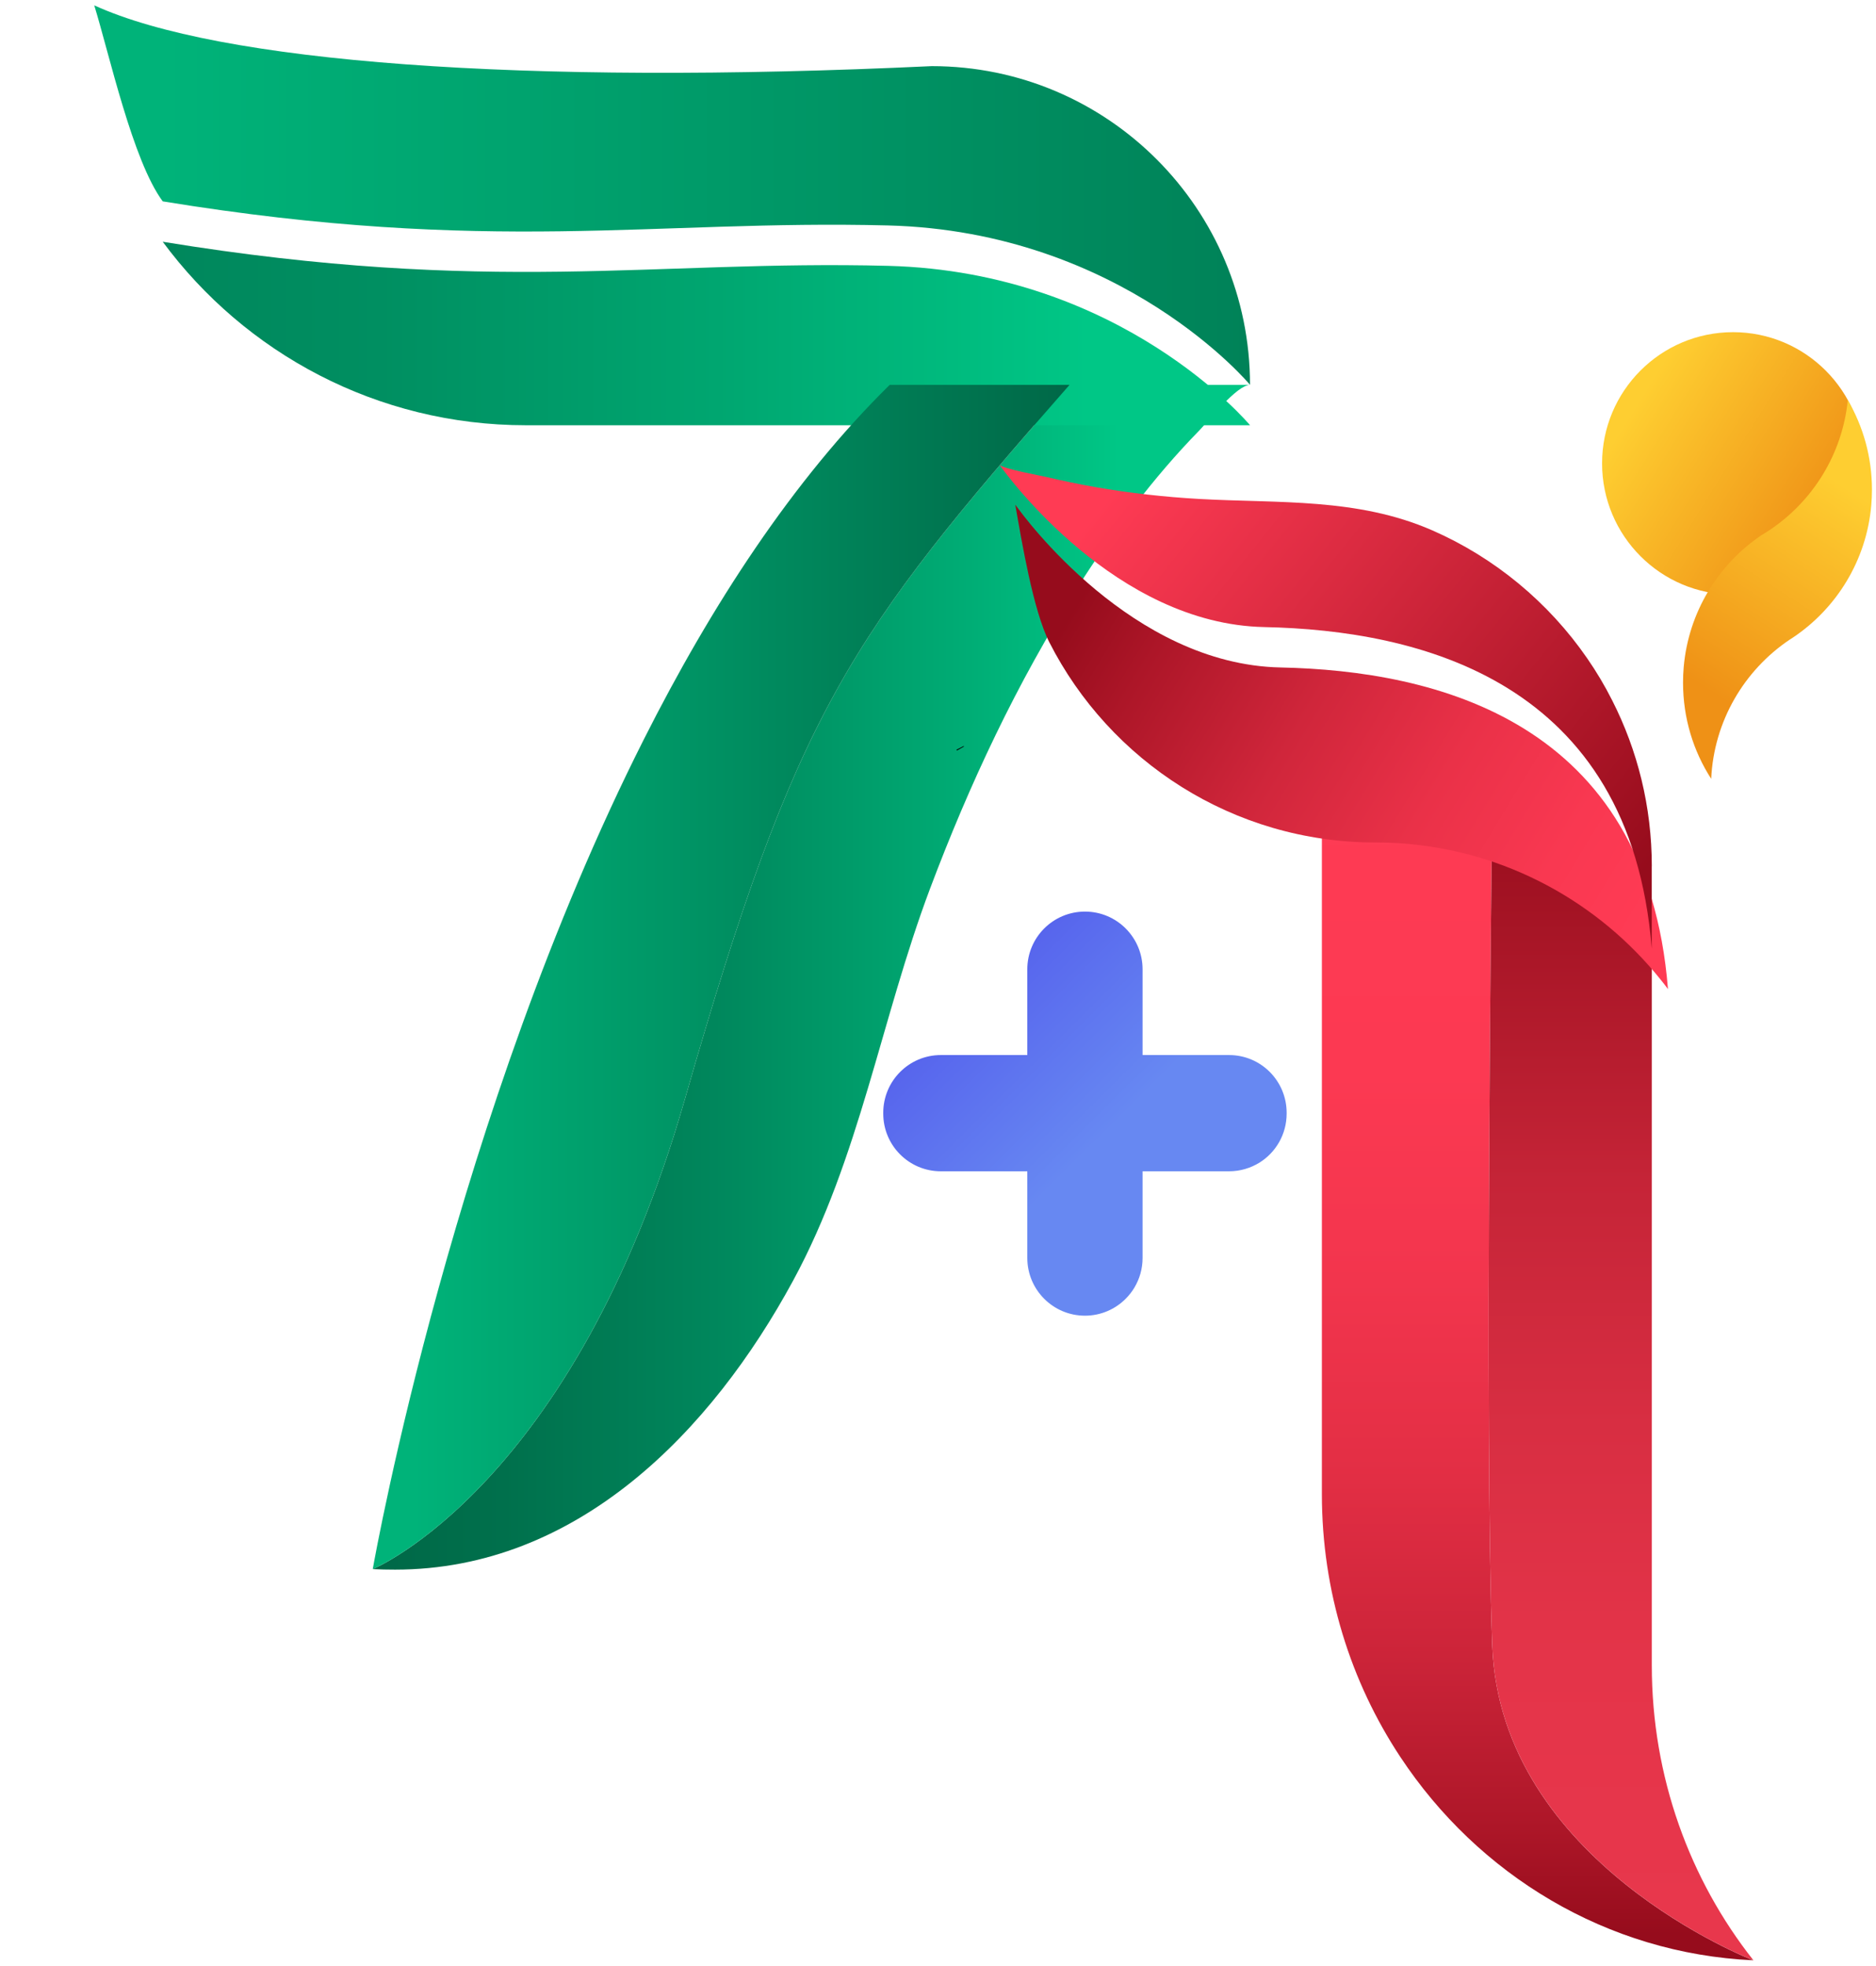 <svg width="209" height="219" viewBox="0 0 209 219" fill="none" xmlns="http://www.w3.org/2000/svg">
<path d="M195.338 218.397C178.992 217.652 164.666 208.852 156.007 195.741C150.489 187.399 147.267 177.321 147.267 166.462V85.645C154.049 86.127 160.465 88.007 166.246 90.988C166.2 93.797 165.376 159.635 166.246 183.312C167.133 207.573 195.338 218.403 195.338 218.403V218.397Z" fill="url(#paint0_linear_332_9331)"/>
<path d="M195.338 218.397C195.338 218.397 167.133 207.568 166.246 183.306C165.376 159.629 166.2 93.792 166.246 90.983C172.776 94.354 178.488 99.152 183.016 104.977C183.365 105.418 183.702 105.865 184.023 106.313V185.542C184.023 198.005 188.27 209.437 195.344 218.397H195.338Z" fill="url(#paint1_linear_332_9331)"/>
<path d="M139.266 42.877C137.789 42.877 134.527 47.023 133.634 47.934C128.437 53.243 123.973 59.274 119.989 65.534C113.298 76.048 107.976 87.405 103.592 99.06C98.171 113.49 95.756 129.032 88.367 142.659C79.273 159.445 64.346 174.873 44.011 174.873C43.175 174.873 42.345 174.855 41.527 174.815C41.527 174.815 63.928 165.608 76.319 122.399C88.711 79.196 94.651 70.78 119.154 42.877H139.26H139.266Z" fill="url(#paint2_linear_332_9331)"/>
<path d="M139.266 42.877C139.266 42.877 125.066 25.793 98.921 25.117C72.771 24.452 54.782 28.413 18.129 22.434C14.787 17.928 12.188 6.072 10.5 0.597C24.402 6.944 58.016 9.518 103.809 7.368C123.389 7.368 139.26 23.265 139.26 42.877H139.266Z" fill="url(#paint3_linear_332_9331)"/>
<g filter="url(#filter0_d_332_9331)">
<path d="M139.266 42.878H58.6C42.008 42.878 27.298 34.84 18.129 22.434C54.782 28.413 72.771 24.452 98.921 25.117C125.06 25.788 139.266 42.878 139.266 42.878Z" fill="url(#paint4_linear_332_9331)"/>
</g>
<path d="M119.154 42.877C94.651 70.78 88.711 79.201 76.319 122.399C63.928 165.608 41.527 174.815 41.527 174.815C41.859 172.923 50.684 124.073 71.729 82.372C79.244 67.472 88.316 53.489 99.121 42.877H119.154Z" fill="url(#paint5_linear_332_9331)"/>
<path d="M107.003 83.393C106.98 83.352 106.957 83.335 106.951 83.323" stroke="black" stroke-width="0.9" stroke-miterlimit="10"/>
<g filter="url(#filter1_d_332_9331)">
<path d="M184.017 105.688C183.76 105.338 183.491 104.982 183.205 104.638C176.296 96.022 165.966 90.272 154.273 89.458C153.334 89.389 152.384 89.36 151.428 89.36C135.569 89.36 121.827 80.285 115.096 67.042C113.304 63.522 112.011 55.731 111.307 51.718C111.307 51.718 111.307 51.718 111.318 51.735C111.318 51.758 111.341 51.775 111.358 51.792C111.358 51.792 111.358 51.804 111.376 51.809C112.308 53.128 124.333 69.524 140.851 69.862C158.067 70.224 181.648 75.767 184.023 105.693L184.017 105.688Z" fill="url(#paint6_linear_332_9331)"/>
</g>
<path d="M184.017 96.509V105.693C181.636 75.767 158.061 70.224 140.845 69.862C124.327 69.524 112.303 53.128 111.37 51.809C111.936 52.268 115.983 53.002 116.515 53.128C118.364 53.564 120.224 53.948 122.101 54.28C125.896 54.94 129.736 55.37 133.588 55.587C142.448 56.086 151.222 55.438 159.561 59.085C166.498 62.117 172.524 67.105 176.823 73.342C177.859 74.839 178.792 76.404 179.61 78.032C182.432 83.581 184.023 89.859 184.023 96.515L184.017 96.509Z" fill="url(#paint7_linear_332_9331)"/>
<path d="M193.077 66.245C201.138 66.245 207.672 59.7 207.672 51.626C207.672 43.552 201.138 37.007 193.077 37.007C185.017 37.007 178.483 43.552 178.483 51.626C178.483 59.7 185.017 66.245 193.077 66.245Z" fill="url(#paint8_linear_332_9331)"/>
<path d="M208.548 54.544C208.548 55.135 208.525 55.714 208.474 56.287C207.941 62.438 204.599 67.787 199.734 71.038C199.602 71.124 199.471 71.21 199.333 71.296C194.32 74.69 190.943 80.325 190.639 86.769C188.653 83.685 187.503 80.01 187.503 76.06C187.503 75.469 187.526 74.89 187.577 74.317C188.11 68.206 191.412 62.886 196.225 59.635C196.237 59.629 196.248 59.618 196.26 59.612C196.58 59.423 196.895 59.222 197.204 59.016C197.216 59.01 197.227 58.999 197.238 58.993C201.977 55.788 205.257 50.571 205.858 44.575C207.569 47.504 208.548 50.909 208.548 54.55V54.544Z" fill="url(#paint9_linear_332_9331)"/>
<path d="M143.341 123.976V124.067C143.341 126.378 142.127 128.407 140.302 129.537C139.317 130.139 138.161 130.494 136.925 130.494H127.292V140.148C127.292 141.364 126.955 142.493 126.371 143.468C126.108 143.909 125.781 144.322 125.415 144.689C124.253 145.858 122.645 146.581 120.871 146.581C117.322 146.581 114.449 143.697 114.449 140.148V130.494H104.816C101.274 130.494 98.4 127.622 98.4 124.067V123.976C98.4 120.421 101.274 117.543 104.816 117.543H114.449V107.992C114.449 106.221 115.164 104.61 116.326 103.446C117.494 102.276 119.102 101.56 120.871 101.56C124.419 101.56 127.292 104.438 127.292 107.992V117.543H136.925C140.473 117.543 143.341 120.421 143.341 123.976Z" fill="url(#paint10_linear_332_9331)"/>
<defs>
<filter id="filter0_d_332_9331" x="0.129" y="8.934" width="157.136" height="56.444" filterUnits="userSpaceOnUse" color-interpolation-filters="sRGB">
<feFlood flood-opacity="0" result="BackgroundImageFix"/>
<feColorMatrix in="SourceAlpha" type="matrix" values="0 0 0 0 0 0 0 0 0 0 0 0 0 0 0 0 0 0 127 0" result="hardAlpha"/>
<feOffset dy="4.5"/>
<feGaussianBlur stdDeviation="9"/>
<feColorMatrix type="matrix" values="0 0 0 0 0 0 0 0 0 0 0 0 0 0 0 0 0 0 0.5 0"/>
<feBlend mode="normal" in2="BackgroundImageFix" result="effect1_dropShadow_332_9331"/>
<feBlend mode="normal" in="SourceGraphic" in2="effect1_dropShadow_332_9331" result="shape"/>
</filter>
<filter id="filter1_d_332_9331" x="104.107" y="47.218" width="90.716" height="71.976" filterUnits="userSpaceOnUse" color-interpolation-filters="sRGB">
<feFlood flood-opacity="0" result="BackgroundImageFix"/>
<feColorMatrix in="SourceAlpha" type="matrix" values="0 0 0 0 0 0 0 0 0 0 0 0 0 0 0 0 0 0 127 0" result="hardAlpha"/>
<feOffset dx="1.8" dy="4.5"/>
<feGaussianBlur stdDeviation="4.5"/>
<feColorMatrix type="matrix" values="0 0 0 0 0 0 0 0 0 0 0 0 0 0 0 0 0 0 0.5 0"/>
<feBlend mode="normal" in2="BackgroundImageFix" result="effect1_dropShadow_332_9331"/>
<feBlend mode="normal" in="SourceGraphic" in2="effect1_dropShadow_332_9331" result="shape"/>
</filter>
<linearGradient id="paint0_linear_332_9331" x1="171.3" y1="215.559" x2="171.3" y2="85.697" gradientUnits="userSpaceOnUse">
<stop stop-color="#960C1C"/>
<stop offset="0.1" stop-color="#AF1729"/>
<stop offset="0.24" stop-color="#CC2439"/>
<stop offset="0.39" stop-color="#E22E44"/>
<stop offset="0.56" stop-color="#F2354D"/>
<stop offset="0.74" stop-color="#FC3952"/>
<stop offset="1" stop-color="#FF3B54"/>
</linearGradient>
<linearGradient id="paint1_linear_332_9331" x1="180.595" y1="89.36" x2="180.595" y2="213.415" gradientUnits="userSpaceOnUse">
<stop stop-color="#960C1C"/>
<stop offset="0.13" stop-color="#A91627"/>
<stop offset="0.34" stop-color="#C52437"/>
<stop offset="0.56" stop-color="#D82E42"/>
<stop offset="0.77" stop-color="#E43449"/>
<stop offset="1" stop-color="#E8374C"/>
</linearGradient>
<linearGradient id="paint2_linear_332_9331" x1="41.527" y1="108.875" x2="139.266" y2="108.875" gradientUnits="userSpaceOnUse">
<stop stop-color="#006847"/>
<stop offset="0.15" stop-color="#00704C"/>
<stop offset="0.39" stop-color="#00875C"/>
<stop offset="0.68" stop-color="#00AD75"/>
<stop offset="0.85" stop-color="#00C786"/>
</linearGradient>
<linearGradient id="paint3_linear_332_9331" x1="10.5" y1="21.735" x2="139.266" y2="21.735" gradientUnits="userSpaceOnUse">
<stop offset="0.06" stop-color="#00B379"/>
<stop offset="1" stop-color="#008258"/>
</linearGradient>
<linearGradient id="paint4_linear_332_9331" x1="18.129" y1="32.656" x2="139.266" y2="32.656" gradientUnits="userSpaceOnUse">
<stop stop-color="#00875C"/>
<stop offset="0.2" stop-color="#008F61"/>
<stop offset="0.51" stop-color="#00A670"/>
<stop offset="0.85" stop-color="#00C786"/>
</linearGradient>
<linearGradient id="paint5_linear_332_9331" x1="41.527" y1="108.846" x2="119.154" y2="108.846" gradientUnits="userSpaceOnUse">
<stop offset="0.06" stop-color="#00B379"/>
<stop offset="1" stop-color="#006847"/>
</linearGradient>
<linearGradient id="paint6_linear_332_9331" x1="118.85" y1="61.578" x2="181" y2="99.393" gradientUnits="userSpaceOnUse">
<stop stop-color="#960C1C"/>
<stop offset="0.14" stop-color="#AD1628"/>
<stop offset="0.39" stop-color="#D0263B"/>
<stop offset="0.62" stop-color="#EA3148"/>
<stop offset="0.83" stop-color="#F93851"/>
<stop offset="1" stop-color="#FF3B54"/>
</linearGradient>
<linearGradient id="paint7_linear_332_9331" x1="128.031" y1="49.642" x2="184.686" y2="95.202" gradientUnits="userSpaceOnUse">
<stop stop-color="#FF3B54"/>
<stop offset="1" stop-color="#960C1C"/>
</linearGradient>
<linearGradient id="paint8_linear_332_9331" x1="182.363" y1="44.919" x2="203.181" y2="57.907" gradientUnits="userSpaceOnUse">
<stop stop-color="#FECE31"/>
<stop offset="1" stop-color="#EF9116"/>
</linearGradient>
<linearGradient id="paint9_linear_332_9331" x1="205.274" y1="54.022" x2="188.414" y2="80.174" gradientUnits="userSpaceOnUse">
<stop stop-color="#FECE31"/>
<stop offset="0.88" stop-color="#EF9116"/>
</linearGradient>
<linearGradient id="paint10_linear_332_9331" x1="133.439" y1="136.726" x2="108.306" y2="111.405" gradientUnits="userSpaceOnUse">
<stop offset="0.41" stop-color="#6788F2"/>
<stop offset="1" stop-color="#5765ED"/>
</linearGradient>
</defs>
</svg>
